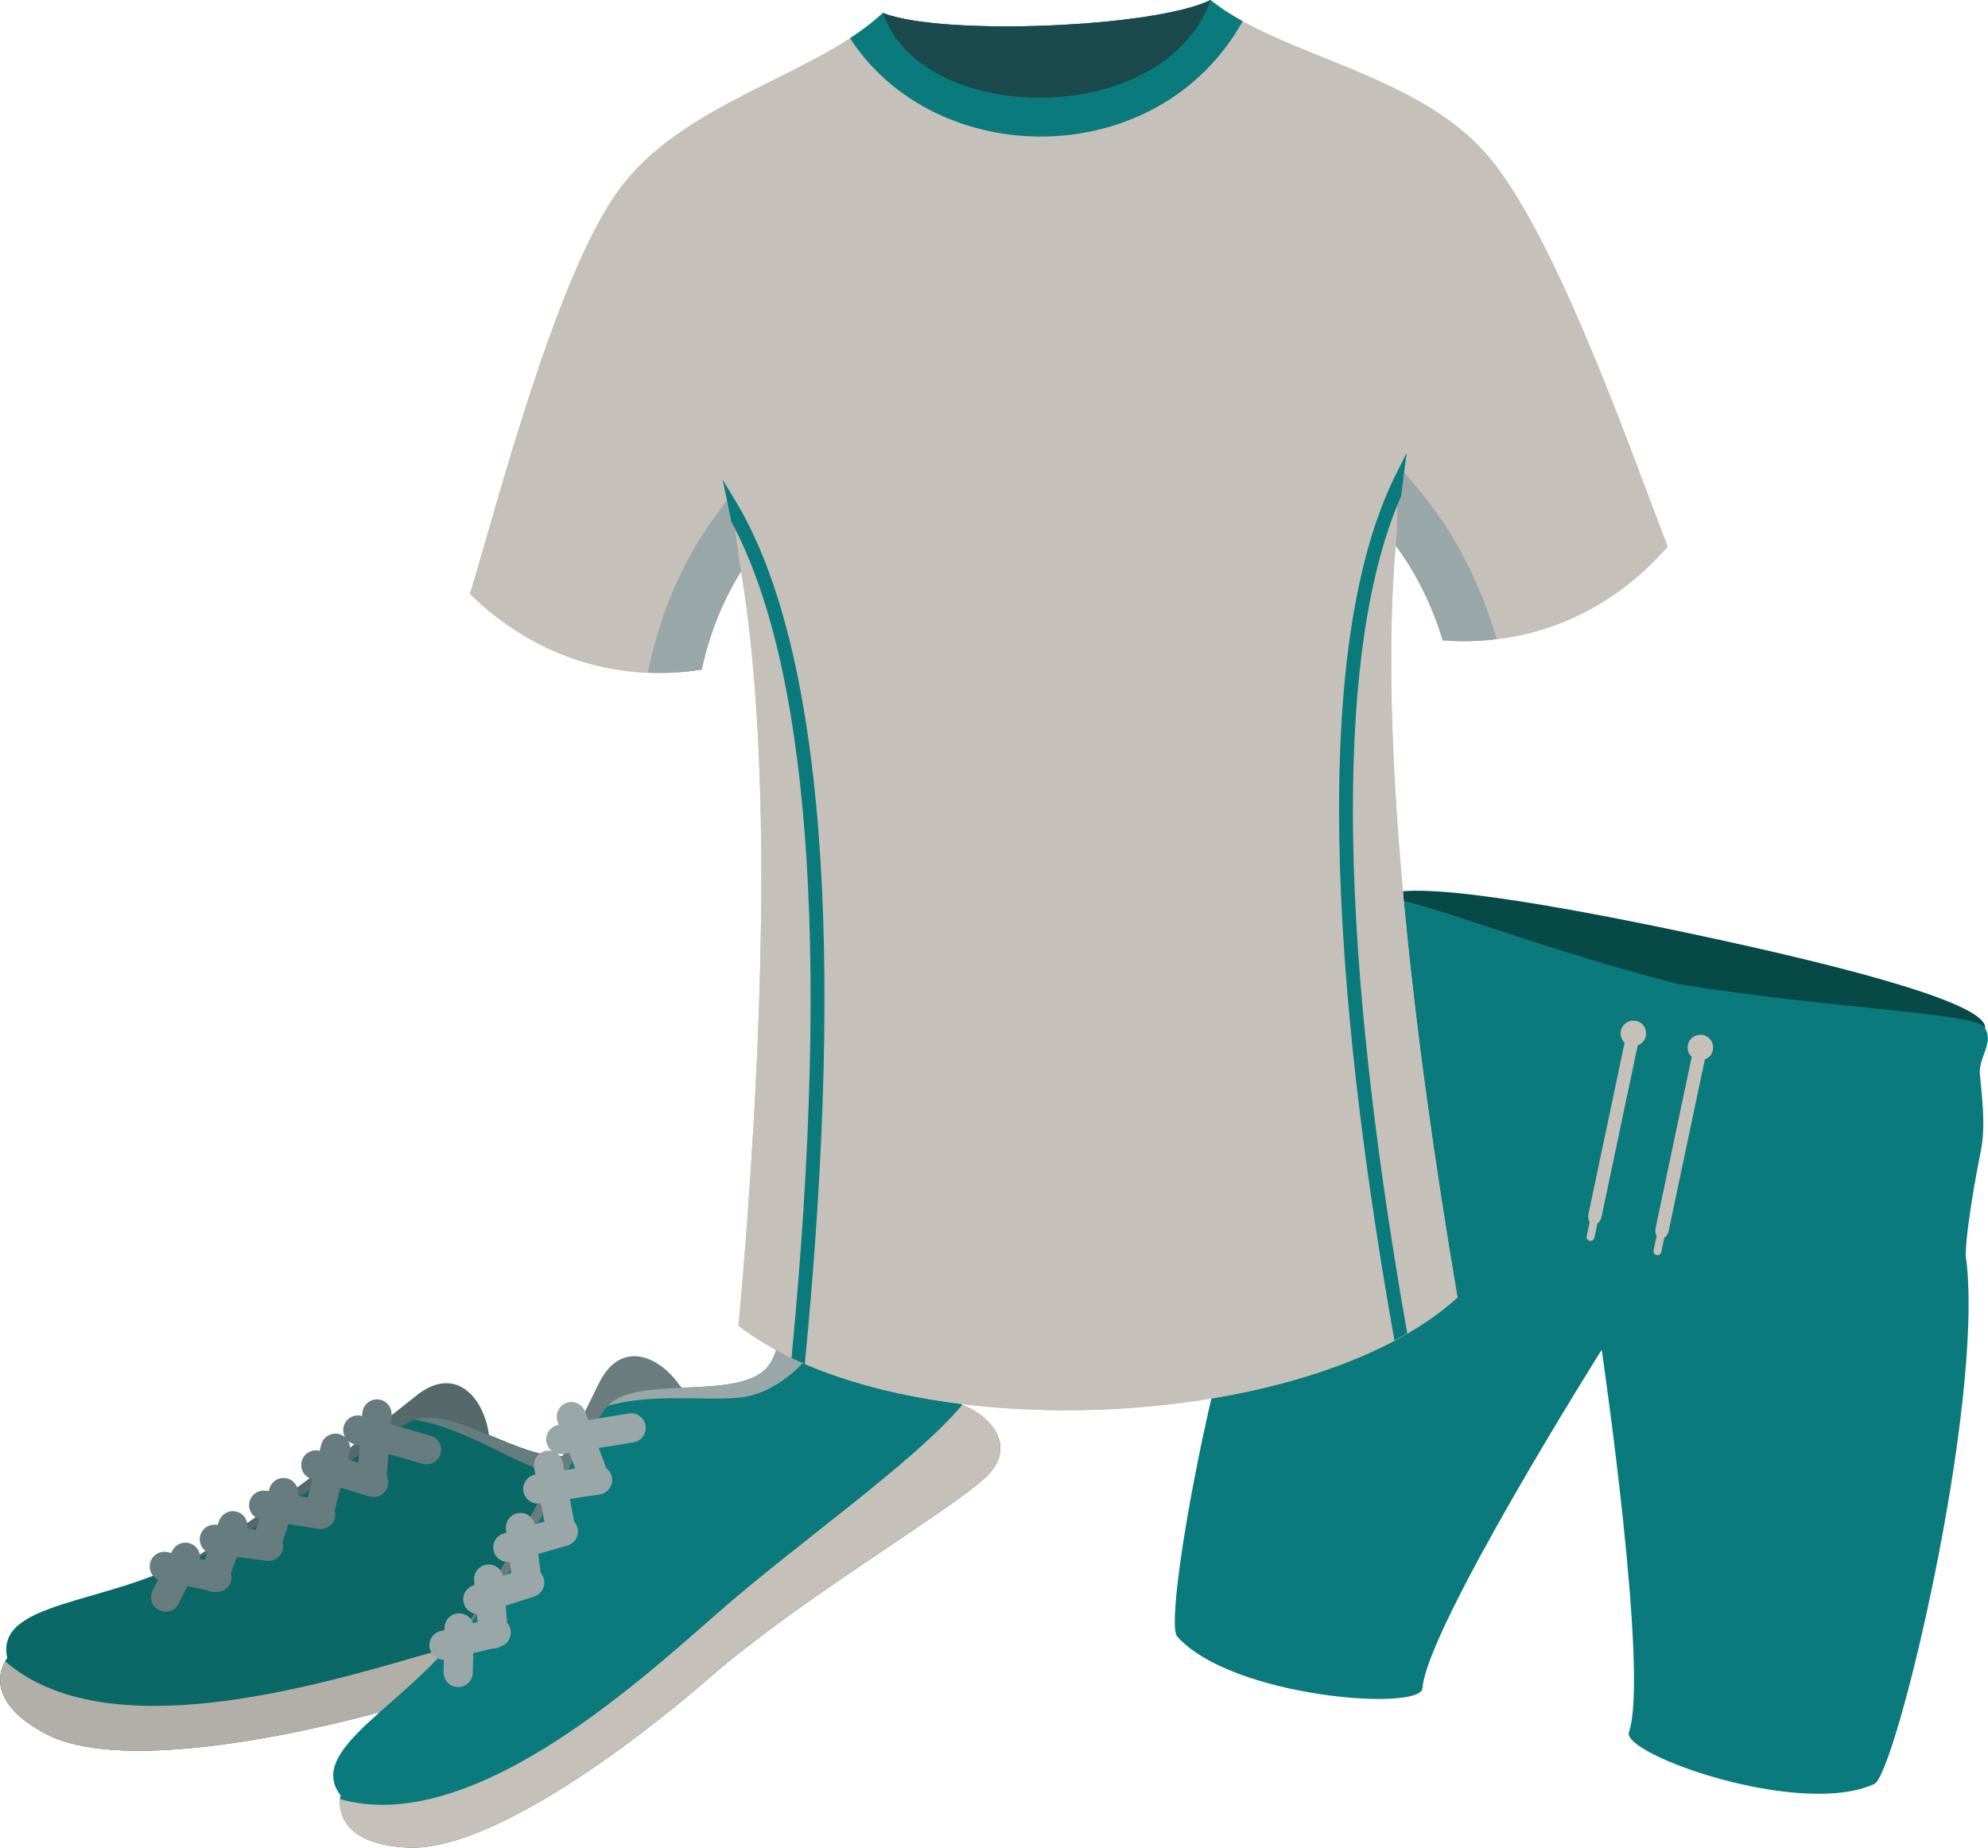<?xml version="1.0" encoding="UTF-8"?>
<svg id="Ebene_1" data-name="Ebene 1" xmlns="http://www.w3.org/2000/svg" xmlns:xlink="http://www.w3.org/1999/xlink" viewBox="0 0 195.76 181.94">
  <defs>
    <style>
      .cls-1, .cls-2, .cls-3, .cls-4 {
        fill: none;
      }

      .cls-5, .cls-6 {
        fill: #c5c0b9;
      }

      .cls-7 {
        fill: #074947;
      }

      .cls-8, .cls-9 {
        fill: #0b7a7c;
      }

      .cls-2 {
        stroke: #667c7f;
      }

      .cls-2, .cls-3 {
        stroke-linecap: round;
        stroke-linejoin: round;
        stroke-width: 2.88px;
      }

      .cls-3 {
        stroke: #99a7a8;
      }

      .cls-10 {
        fill: #55686a;
      }

      .cls-10, .cls-9, .cls-11, .cls-12, .cls-6, .cls-13, .cls-14, .cls-15, .cls-16 {
        fill-rule: evenodd;
      }

      .cls-11 {
        fill: #1a4a4d;
      }

      .cls-12 {
        fill: #0a6866;
      }

      .cls-13 {
        fill: #b2aea8;
      }

      .cls-14 {
        fill: #99a7a8;
      }

      .cls-15 {
        fill: #667c7f;
      }

      .cls-16 {
        fill: #6a7c7e;
      }

      .cls-4 {
        clip-path: url(#clippath);
      }
    </style>
    <clipPath id="clippath">
      <rect class="cls-1" width="195.75" height="181.94"/>
    </clipPath>
  </defs>
  <g class="cls-4">
    <g>
      <path class="cls-10" d="m48.23,142.42c-.04-4.15-3.03-8.36-7.25-4.98-4.22,3.38-13.99,11.15-22.58,16.43-8.59,5.28,28.14-2.06,29.82-11.45h0Z"/>
      <path class="cls-12" d="m.71,163.26c-1.22-5.62,9.72-5.21,17.91-9.72,4.51-.45,18.65-12.37,22.28-13.76,3.63-1.39,10.69,4.22,14.88,3.55,4.19-.66,4.6-8.69,9.53-7.69,4.93,1.01,6.94,14.42,7.12,18.99,1.7,1.63,3.65,5.99-1.08,7.46-4.73,1.47-21.69,3.05-32.52,6.11-10.83,3.05-27.36,6.23-34.31,2.55-6.95-3.68-3.8-7.49-3.8-7.49h0Z"/>
      <path class="cls-15" d="m40.82,139.82s.05-.02.08-.03c3.63-1.39,10.69,4.22,14.88,3.55,4.19-.66,4.6-8.69,9.53-7.69,1.22.25,2.27,1.27,3.15,2.72-4.33,4.62-10.73,7.85-15.37,6.3-3.27-1.09-7.7-4.14-12.26-4.86h0Z"/>
      <path class="cls-13" d="m72.43,154.64c-6.81,3.12-20.28,5.31-30.72,8.31-10.44,3-31.28,9.31-41.21.63-.57.99-1.73,4.13,4.02,7.17,6.95,3.68,23.49.51,34.31-2.55,10.83-3.06,27.79-4.64,32.52-6.11,4.73-1.47,2.78-5.83,1.08-7.46h0Z"/>
      <path class="cls-2" d="m42,142.76l-6.76-1.94m1.36,4.99l.52-6.57m-.33,6.74l-5.69-1.72m.3,4.77l1.63-6.42m-1.45,6.52l-5.61-.91m.22,3.96l1.73-5.2m-1.48,5.29l-5.33-.69m-.06,3.74l1.88-5.07m-1.57,5.07l-5.18-1.07m.13,3.02l1.95-3.92"/>
      <path class="cls-16" d="m67.64,137.64c-1.81-3.74-6.3-6.27-8.67-1.41-2.38,4.85-7.91,16.06-13.44,24.5-5.53,8.44,24.58-13.88,22.11-23.09Z"/>
      <path class="cls-9" d="m33.53,176.78c-3.49-4.56,6.58-8.87,12.07-16.43,3.89-2.33,11.61-19.15,14.3-21.96,2.69-2.81,11.47-.74,14.98-3.14,3.5-2.39.46-9.83,5.35-11.02,4.88-1.19,12.41,10.08,14.52,14.14,2.23.74,5.85,3.86,2.2,7.2-3.66,3.35-18.32,12.02-26.82,19.41-8.49,7.39-22.1,17.32-29.96,16.96-7.86-.36-6.63-5.16-6.63-5.16h-.01Z"/>
      <path class="cls-14" d="m59.84,138.44s.04-.04.06-.06c2.69-2.81,11.47-.74,14.98-3.14,3.5-2.39.46-9.83,5.35-11.02,1.21-.29,2.59.18,4.01,1.12-1.95,6.03-6.37,11.68-11.22,12.26-3.42.41-8.73-.46-13.16.84h0Z"/>
      <path class="cls-6" d="m94.73,138.37c-4.83,5.73-16.08,13.46-24.25,20.63-8.16,7.17-24.33,21.78-37.01,18.16-.09,1.15.19,4.47,6.69,4.78,7.86.36,21.46-9.57,29.96-16.96,8.49-7.39,23.16-16.06,26.82-19.41,3.66-3.35.03-6.46-2.2-7.2Z"/>
      <path class="cls-3" d="m62.15,140.61l-6.93,1.13m3.36,3.93l-2.32-6.17m2.58,6.24l-5.88.88m2.3,4.18l-1.25-6.51m1.46,6.52l-5.46,1.57m1.89,3.49l-.65-5.45m.91,5.42l-5.11,1.65m1.53,3.4l-.46-5.39m.74,5.26l-5.14,1.25m1.4,2.68l.09-4.38"/>
      <path class="cls-7" d="m195.46,101.29c-.49,2.32-14.5,2.79-30.92-.69-16.42-3.48-29.05-9.57-28.56-11.9.49-2.32,13.96-.27,30.39,3.21,16.42,3.48,29.58,7.06,29.09,9.38h0Z"/>
      <path class="cls-8" d="m193.6,124.04c-.21-1.68.92-8.12,1.45-10.67.54-2.55.05-5.93-.09-7.61-.14-1.68,1.45-3.07.46-4.6-.92-1.42-15.17-1.83-30.1-4.25-14.88-3.76-27.81-9.27-29.25-8.34-1.53,1-.63,2.91-1.44,4.39-.81,1.48-2.62,4.37-3.16,6.92s-2.11,8.89-2.98,10.35c-7.42,12.49-14.14,49.15-12.58,50.91,5.33,6.02,23.98,7.42,24.16,5.11.45-6.02,17.65-33.33,17.65-33.33,0,0,4.69,31.96,2.68,37.65-.77,2.18,16.84,8.45,24.16,5.11,2.14-.98,10.8-37.23,9.06-51.66h0Z"/>
      <path class="cls-5" d="m162.07,102.02c-.14.68-.81,1.11-1.49.97-.68-.14-1.11-.81-.97-1.49.14-.68.81-1.11,1.49-.97.68.14,1.11.81.96,1.49h0Z"/>
      <path class="cls-5" d="m168.67,103.41c-.14.68-.81,1.11-1.49.97-.68-.14-1.11-.81-.97-1.49.14-.68.81-1.11,1.49-.97.67.14,1.11.81.96,1.49h0Z"/>
      <path class="cls-5" d="m157,121.89c-.04.21-.25.34-.46.3-.21-.04-.34-.25-.3-.46l.52-2.46c.04-.21.25-.34.46-.3.21.04.34.25.3.46l-.52,2.46Z"/>
      <path class="cls-5" d="m157.71,119.8c-.1.51-.48.86-.84.78-.36-.07-.56-.55-.45-1.05l3.64-17.25c.11-.51.48-.85.84-.78.36.07.56.54.45,1.05l-3.64,17.25Z"/>
      <path class="cls-5" d="m163.59,123.29c-.04.21-.25.34-.46.3-.21-.04-.34-.25-.3-.46l.52-2.46c.04-.21.25-.34.46-.3.21.04.34.25.3.46l-.52,2.46Z"/>
      <path class="cls-5" d="m164.32,121.19c-.1.51-.48.85-.84.78-.36-.07-.56-.55-.45-1.05l3.64-17.25c.11-.51.48-.85.84-.78.36.07.56.54.45,1.05l-3.64,17.25Z"/>
      <path class="cls-6" d="m86.93,1.27c5.73,2.29,26.75,1.46,32.27-1.27,6.91,5.58,20.47,7.16,27.4,15.44,6.93,8.28,14.36,30.11,17.62,38.38-5.66,6.49-13.47,9.88-22.15,9.24-1.08-3.55-2.63-6.64-4.64-9.34-1.68,19.4,1.69,48.13,6.09,74.05-14.8,13.46-54.98,15.05-70.79,2.79,2.35-26.17,3.45-55.08.25-74.29-1.79,2.85-3.09,6.05-3.89,9.68-8.6,1.33-16.65-1.44-22.81-7.46,2.6-8.5,8.3-30.85,14.55-39.65,6.25-8.8,19.65-11.45,26.1-17.56h0Z"/>
      <path class="cls-6" d="m72.98,56.26c-1.79,2.85-3.09,6.05-3.89,9.68-8.6,1.33-16.65-1.44-22.81-7.46,2.59-8.44,8.23-30.56,14.43-39.47,8.16,13.88,10.49,28.31,12.27,37.25h0Z"/>
      <path class="cls-6" d="m137.43,53.72c2.01,2.71,3.56,5.79,4.64,9.34,8.68.65,16.49-2.75,22.15-9.24-3.24-8.21-10.6-29.81-17.48-38.21-7.05,14.48-8.23,29.05-9.31,38.1h0Z"/>
      <path class="cls-6" d="m72.98,56.26c-1.42-7.1-3.18-17.65-7.93-28.65,4.44-12.24,14.21-20.55,25.38-25.52,6.51.93,17.91.52,24.66-.85,8.41,3.29,18.99,9.58,27.88,23.61-3.77,11.21-4.69,21.74-5.54,28.86-1.68,19.4,1.69,48.13,6.09,74.05-14.8,13.46-54.98,15.05-70.79,2.79,2.35-26.18,3.45-55.08.25-74.29h0Z"/>
      <path class="cls-9" d="m86.93,1.27c5.73,2.29,26.75,1.46,32.27-1.27.94.76,2.01,1.45,3.17,2.09-8.37,14.97-30.2,14.74-38.67,1.67,1.19-.78,2.28-1.59,3.22-2.48h0Z"/>
      <path class="cls-11" d="m86.93,1.27c5.73,2.29,26.75,1.46,32.28-1.27-4.54,12.76-28.43,12.47-32.28,1.27Z"/>
      <path class="cls-14" d="m72.98,56.26c-1.79,2.85-3.09,6.05-3.89,9.68-1.8.28-3.57.37-5.31.3,1.92-9.05,5.37-13.79,8.1-17.35.54,2.6.68,5.28,1.1,7.37Z"/>
      <path class="cls-14" d="m137.43,53.72c2.01,2.71,3.56,5.79,4.64,9.34,1.81.14,3.59.09,5.31-.12-2.63-8.87-6.54-13.54-9.54-16.87-.34,2.63-.16,5.53-.41,7.64Z"/>
      <path class="cls-8" d="m72.17,48.91c4.46,7.14,7.28,18.26,8.43,33.05,1.1,14.15.66,31.69-1.35,52.36-.45-.19-.89-.39-1.31-.6,1.96-20.39,2.38-37.69,1.3-51.65-1.04-13.4-3.46-23.71-7.22-30.69-.14-.68-.28-1.38-.43-2.1l-.43-2.04,1.01,1.67Z"/>
      <path class="cls-8" d="m137.99,48.81c-3.19,7.25-4.78,17.7-4.77,31.11.02,14.01,1.8,31.22,5.35,51.38-.41.24-.83.47-1.26.7-3.63-20.43-5.44-37.89-5.45-52.08-.02-14.83,1.92-26.13,5.8-33.61l.86-1.73-.27,2.04c-.1.74-.18,1.47-.27,2.17h0Z"/>
    </g>
  </g>
</svg>